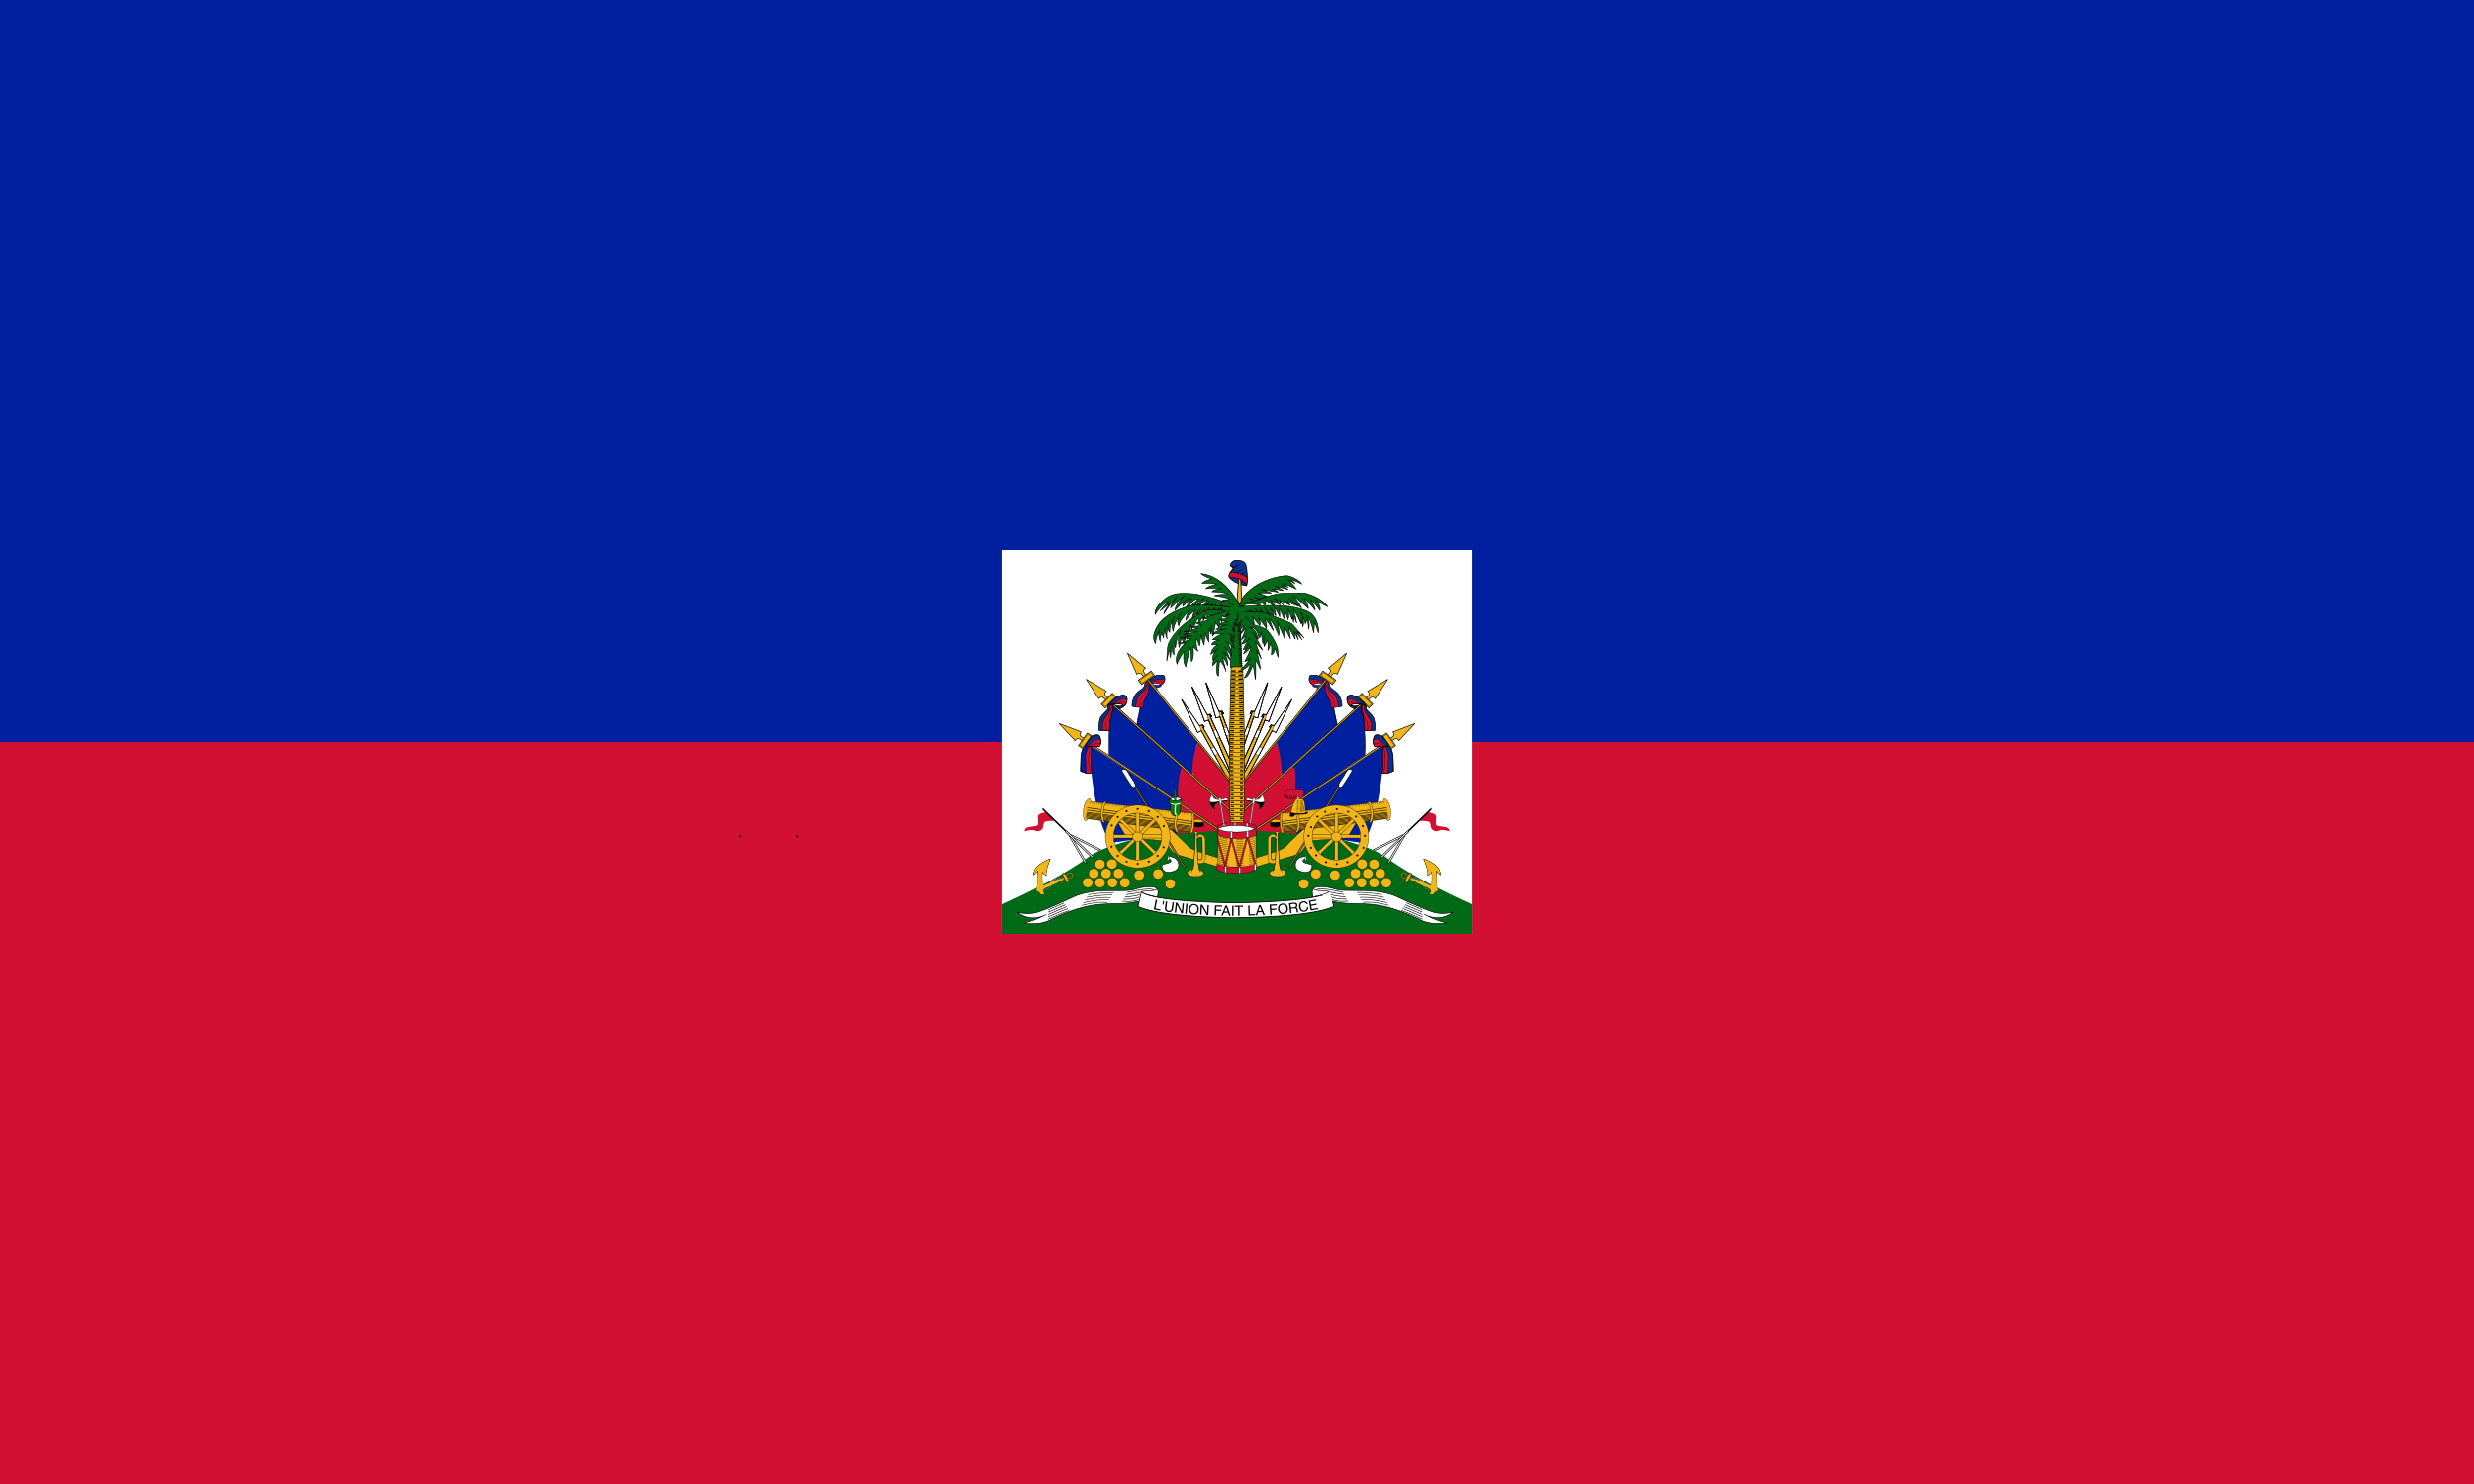 <svg xmlns="http://www.w3.org/2000/svg" xmlns:xlink="http://www.w3.org/1999/xlink" width="1000" height="600"><style>.e{stroke-width:.15}.f{fill:none}.g{stroke-width:.3}.h{fill:#fff}.i{fill:#f1b517}.j{stroke-width:.265}.k{stroke:#000}.l{fill:#d21034}.m{stroke-width:.325}.n{fill:#0a328c}.o{fill:#00209f}.p{stroke-width:.163}.q{stroke-width:.287}.r{stroke-linecap:round}.s{fill:#016a16}.t{stroke-width:.125}.u{stroke-width:.157}</style><path class="l" d="M0 0h1000v600H0z"></path><path class="o" d="M0 0h1000v300H0z"></path><path class="h" d="M405.17 222.41h189.66v155.17H405.17z"></path><path class="s" d="M499.613 332.337v.084c-4.078.43-47.873 5.227-59.775 14.111-12.48 9.316-34.666 19.076-34.666 19.076v11.978h189.657v-11.978s-22.186-9.76-34.666-19.076c-11.901-8.884-55.697-13.68-59.775-14.111v-.084l-.387.042-.387-.042z"></path><g transform="matrix(.864 0 0 .84 74.462 264.55)" stroke="#000"><use class="i m" xlink:href="#A"></use><use class="e h" xlink:href="#B"></use><g class="f"><use class="j" xlink:href="#C"></use><use class="m" xlink:href="#A"></use></g><g transform="rotate(5.7 529.3 67.882)"><use class="i m" xlink:href="#A"></use><use class="e h" xlink:href="#D"></use><g class="f"><use class="j" xlink:href="#C"></use><use class="m" xlink:href="#A"></use></g></g><use class="e h" xlink:href="#E"></use><use class="f j" xlink:href="#F"></use><use class="e h" xlink:href="#G"></use><use class="f m" xlink:href="#H"></use><g transform="rotate(4.2 502.69 103.39)"><g transform="rotate(5.7 529.3 67.882)"><use class="i m" xlink:href="#A"></use><use class="e h" xlink:href="#D"></use><g class="f"><use class="j" xlink:href="#C"></use><use class="m" xlink:href="#A"></use></g></g><use class="e h" xlink:href="#E"></use><use class="f j" xlink:href="#F"></use><use class="e h" xlink:href="#G"></use><use class="f m" xlink:href="#H"></use></g></g><path class="l" d="m474.28 323.75 1.375 13.245 17.296-1.122z"></path><g class="o" transform="matrix(-.864 0 0 .84 925.67 265.06)"><path d="M561.109 52.433s-1.457 25.124-9.103 37.747l-31.193-4.612.85-15.293 39.446-26.824z"></path><use class="j k" xlink:href="#I"></use></g><g class="k" transform="matrix(-.864 0 0 .84 925.67 265.06)"><use class="g l" xlink:href="#J"></use><use class="e n" xlink:href="#K"></use></g><path class="l" d="m497.639 327.661-20.616-18.287c-4.601 1.966-4.247 5.541-1.06 10.034l-.097 4.501 16.859 11.441 4.624-1.126.193-4.126zm-.629-11.776-12.634-15.847-3.196 6.902.998 6.514 15.081 13.805z"></path><g transform="matrix(-.864 0 0 .84 925.67 265.06)"><g class="o"><use xlink:href="#L"></use><use class="j k" xlink:href="#M"></use></g><use class="e k l" xlink:href="#N"></use><use class="i" xlink:href="#O"></use><g class="k"><g class="f"><use class="g" xlink:href="#P"></use><use class="e" xlink:href="#Q"></use></g><g class="i"><g class="e"><use xlink:href="#R"></use><use xlink:href="#S"></use></g><use class="t" xlink:href="#T"></use><circle class="e" cx="551.15" cy="100.3" r="2.391"></circle></g></g><use class="l" xlink:href="#U"></use></g><path class="o" d="M448.38 305.42c-.544-9.136 1.088-19.861 1.088-19.861l.136-1.589 28.155 26.216s-1.908 2.785-1.625 13.901l-2.183-1.455z"></path><g class="k"><g transform="matrix(-.864 0 0 .84 925.67 265.06)"><path class="f j" d="M552.633 48.008c.63-10.867-1.26-23.624-1.26-23.624l-.157-1.89"></path><g class="i"><use class="g" xlink:href="#V"></use><g transform="rotate(36.2 196.43 -35.139)"><use class="g" xlink:href="#W"></use><use class="e" xlink:href="#X"></use></g><g transform="rotate(9.1 474.55 126.57)"><use class="g" xlink:href="#V"></use><g transform="rotate(36.2 196.43 -35.139)"><use class="g" xlink:href="#W"></use><use class="e" xlink:href="#X"></use></g></g><g transform="rotate(19 458.58 111.38)"><use class="g" xlink:href="#V"></use><g transform="rotate(36.2 196.43 -35.139)"><use class="g" xlink:href="#W"></use><use class="e" xlink:href="#X"></use></g></g><path class="g" d="m534.065 11.472-37.87 48.098.245.746 38.215-48.382zm16.353 11.757-54.756 50.793.51.551 54.756-50.795zm8.814 20.339-58.293 39.898.424.619 58.293-39.898z"></path></g><use class="j n" xlink:href="#Y"></use><g class="e"><use class="l" xlink:href="#Z"></use><use class="f" xlink:href="#AE"></use></g><use class="f g" xlink:href="#Y"></use><use class="e n" xlink:href="#a"></use><use class="j l" xlink:href="#b"></use><g class="f"><use class="g" xlink:href="#c"></use><path class="e" d="M553.886 36.096s.678-3.052-.882-5.765c-1.571-2.773-2.04-6.993-1.221-6.714"></path></g><use class="i u" xlink:href="#d"></use><g class="g"><use class="i" xlink:href="#AF"></use><use class="h" xlink:href="#e"></use></g></g><g transform="matrix(.898 .118 -.12 .874 251.92 243.36)"><use class="e i" xlink:href="#f"></use><use class="r" fill="#f4cf0e" stroke-width=".13" xlink:href="#g"></use><use class="f j" xlink:href="#AG"></use><g class="e i"><use xlink:href="#h"></use><use x="32.942" xlink:href="#h"></use><use xlink:href="#i"></use></g></g></g><use transform="matrix(.898 .118 -.12 .874 251.92 243.36)" xlink:href="#j"></use><use class="e i k" transform="matrix(.898 .118 -.12 .874 251.92 243.36)" xlink:href="#k"></use><g transform="matrix(.864 0 0 .84 74.978 265.68)"><g class="e i k"><use xlink:href="#l"></use><circle cx="445.45" cy="86.476" r="2.282"></circle><use xlink:href="#m"></use></g><circle cx="445.45" cy="73.138" r=".482"></circle><circle cx="445.45" cy="99.458" r=".482"></circle><g transform="rotate(45 445.45 86.298)"><circle cx="445.45" cy="73.138" r=".482"></circle><circle cx="445.45" cy="99.458" r=".482"></circle></g><g transform="scale(-1 1) rotate(45 0 -989.12)"><circle cx="445.45" cy="73.138" r=".482"></circle><circle cx="445.45" cy="99.458" r=".482"></circle></g><g transform="rotate(90 359.15 0)"><circle cx="445.45" cy="73.138" r=".482"></circle><circle cx="445.45" cy="99.458" r=".482"></circle></g><g transform="scale(1 -1) rotate(-67.935 317.35 0)"><circle cx="445.45" cy="73.138" r=".482"></circle><circle cx="445.45" cy="99.458" r=".482"></circle></g><g transform="rotate(113.4 445.45 86.298)"><circle cx="445.45" cy="73.138" r=".482"></circle><circle cx="445.45" cy="99.458" r=".482"></circle></g><g transform="rotate(23 445.45 86.298)"><circle cx="445.45" cy="73.138" r=".482"></circle><circle cx="445.45" cy="99.458" r=".482"></circle></g><g transform="scale(-1 1) rotate(23.078 0 -2095.6)"><circle cx="445.45" cy="73.138" r=".482"></circle><circle cx="445.45" cy="99.458" r=".482"></circle></g></g><ellipse class="e i k" transform="scale(-1 1)" cx="-444.64" cy="349.39" rx="2.065" ry="2.01"></ellipse><g transform="matrix(.864 0 0 .84 75.483 265.06)"><use class="e h k" xlink:href="#n"></use><use xlink:href="#o"></use><g class="e h k"><use xlink:href="#AH"></use><use xlink:href="#AI"></use></g></g><g transform="matrix(-.864 0 0 .84 925.67 265.06)"><g class="k"><g class="e" transform="matrix(-1 0 0 1 984.54 0)"><ellipse class="h" cx="472.44" cy="104.75" rx="3.569" ry="1.681"></ellipse><g class="i"><use xlink:href="#p"></use><use class="f" xlink:href="#q"></use></g><use class="f" xlink:href="#AJ"></use></g><g class="h"><use class="j" xlink:href="#r"></use><path class="e" d="m524.272 96.459.589-.094.47 2.095-.59.094z"></path><g class="g"><use xlink:href="#AK"></use><use xlink:href="#AL"></use></g></g></g><use xlink:href="#s"></use><g class="k"><use class="g h" xlink:href="#t"></use><g class="e i"><circle cx="523.95" cy="109.88" r="2.391"></circle><circle cx="529.65" cy="105.09" r="2.391"></circle><circle cx="538.43" cy="105.66" r="2.391"></circle><circle cx="545.1" cy="109.31" r="2.391"></circle><circle cx="550.92" cy="109.31" r="2.391"></circle><circle cx="556.74" cy="109.31" r="2.391"></circle><circle cx="562.55" cy="109.31" r="2.391"></circle><circle cx="548.07" cy="104.87" r="2.391"></circle><circle cx="553.88" cy="104.87" r="2.391"></circle><circle cx="559.7" cy="104.87" r="2.391"></circle></g><use class="g l" xlink:href="#u"></use><g class="e"><use class="n" xlink:href="#v"></use><use class="f" xlink:href="#AM"></use><g class="h"><use xlink:href="#w"></use><use xlink:href="#x"></use></g></g></g><use class="i" xlink:href="#y"></use><use xlink:href="#z"></use><use xlink:href="#AA"></use><g class="k"><use class="g n" xlink:href="#AB"></use><g class="e"><use class="l" xlink:href="#AC"></use><use class="f" xlink:href="#AN"></use></g><g class="f"><use class="g" xlink:href="#AB"></use><path class="e" d="M561.609 43.805s.463 1.966.578 6.071-.752 6.881-1.099 6.823"></path><use class="j" xlink:href="#AD"></use><path class="g" d="M537.9 24.955s1.388 5.724 1.561 8.384"></path><path class="e" d="M527.16 13.193s1.413-1.925 5.589-.246"></path></g></g></g><g class="k"><path class="q s" d="m497.388 269.78.656-20.966 3.06-1.596.875 22.561z"></path><path class="m n" d="M498.643 229.63s-.295 0-.788-.48-.788-.479-.394-1.15.887-1.535 2.562-1.44 2.957.193 3.547 1.92.788 6.331.296 8.25c-2.563-.096-6.405-2.11-6.996-3.453s1.773-3.646 1.773-3.646z"></path><g transform="matrix(-.863 0 0 .84 924.885 264.554)"><use class="i m" xlink:href="#A"></use><use class="e h" xlink:href="#B"></use><g class="f"><use class="j" xlink:href="#C"></use><use class="m" xlink:href="#A"></use></g><g transform="rotate(5.7 529.3 67.882)"><use class="i m" xlink:href="#A"></use><use class="e h" xlink:href="#D"></use><g class="f"><use class="j" xlink:href="#C"></use><use class="m" xlink:href="#A"></use></g></g><use class="e h" xlink:href="#E"></use><use class="f j" xlink:href="#F"></use><use class="e h" xlink:href="#G"></use><use class="f m" xlink:href="#H"></use><g transform="rotate(4.2 502.69 103.39)"><g transform="rotate(5.7 529.3 67.882)"><use class="i m" xlink:href="#A"></use><use class="e h" xlink:href="#D"></use><g class="f"><use class="j" xlink:href="#C"></use><use class="m" xlink:href="#A"></use></g></g><use class="e h" xlink:href="#E"></use><use class="f j" xlink:href="#F"></use><use class="e h" xlink:href="#G"></use><use class="f m" xlink:href="#H"></use></g></g><g class="f q"><path class="r" d="M502.091 230.339s-2.07.383-1.97 1.343"></path><path d="M501.107 228.191s-2.365.576-3.153 2.59"></path><path d="M500.023 228.479s-1.38 1.15-1.971.767"></path></g><g class="q"><path class="l" d="m497.697 231.254-.138.008-.274.075c-.394.656-.662 1.38-.416 1.939.042.096.102.195.176.297l.218-.105s4.532-.383 6.503 2.974l.118.2c.188-.79.267-1.987.258-3.252-3.14-2.104-5.818-2.157-6.445-2.136z"></path><path class="f r" d="M502.979 231.394s-1.084.48-1.084.959"></path></g></g><path class="l" d="m524.66 324.14-.314 12.857-17.296-1.122z"></path><path class="o" d="M558.94 309.14s-1.258 21.122-7.862 31.735l-26.94-3.877.734-12.857 34.068-22.552z"></path><g class="k" transform="matrix(.864 0 0 .84 74.329 265.06)"><use class="j n" xlink:href="#I"></use><use class="g l" xlink:href="#J"></use><use class="e n" xlink:href="#K"></use></g><path class="l" d="m502.36 327.661 20.616-18.287 3.049 6.875-1.893 7.661-16.859 11.441-4.624-1.126-.193-4.126zm.629-11.776 12.634-15.847 3.196 6.902-.998 6.514-15.081 13.805z"></path><g transform="matrix(.864 0 0 .84 74.329 265.06)"><use class="o" xlink:href="#L"></use><g class="k"><use class="j n" xlink:href="#M"></use><use class="e l" xlink:href="#N"></use></g><use class="i" xlink:href="#O"></use><g class="k"><g class="f"><use class="g" xlink:href="#P"></use><use class="e" xlink:href="#Q"></use></g><g class="i"><g class="e"><use xlink:href="#R"></use><use xlink:href="#S"></use></g><use class="t" xlink:href="#T"></use><circle class="e" cx="551.15" cy="100.3" r="2.391"></circle></g></g><use class="l" xlink:href="#U"></use></g><path class="o" d="M551.62 305.42c.544-9.136-1.088-19.861-1.088-19.861l-.136-1.589-28.155 26.216s2.04-2.119 1.36 8.738l2.448 3.708z"></path><g class="k"><path class="f j" d="M551.62 305.42c.544-9.136-1.088-19.861-1.088-19.861l-.136-1.589"></path><g transform="matrix(.864 0 0 .84 74.329 265.06)"><g class="i"><use class="g" xlink:href="#V"></use><g transform="rotate(36.2 196.43 -35.139)"><use class="g" xlink:href="#W"></use><use class="e" xlink:href="#X"></use></g><g transform="rotate(9.1 474.55 126.57)"><use class="g" xlink:href="#V"></use><g transform="rotate(36.2 196.43 -35.139)"><use class="g" xlink:href="#W"></use><use class="e" xlink:href="#X"></use></g></g><g transform="rotate(19 458.58 111.38)"><use class="g" xlink:href="#V"></use><g transform="rotate(36.2 196.43 -35.139)"><use class="g" xlink:href="#W"></use><use class="e" xlink:href="#X"></use></g></g><path class="g" d="m534.065 11.472-37.87 48.098.197.833 38.263-48.469zm16.353 11.757-54.756 50.793.51.551 54.756-50.795zm8.814 20.339-58.293 39.898.424.619 58.293-39.898z"></path></g><use class="j n" xlink:href="#Y"></use><g class="e"><use class="l" xlink:href="#Z"></use><use class="f" xlink:href="#AE"></use></g><use class="f g" xlink:href="#Y"></use><use class="e n" xlink:href="#a"></use><use class="j l" xlink:href="#b"></use><use class="f g" xlink:href="#c"></use></g><path class="e f" d="M552.7 295.4s.586-2.566-.762-4.847c-1.357-2.331-1.762-5.879-1.055-5.645"></path><g transform="matrix(.864 0 0 .84 74.329 265.06)"><use class="i u" xlink:href="#d"></use><g class="g"><use class="i" xlink:href="#AF"></use><use class="h" xlink:href="#e"></use></g></g><g transform="matrix(-.898 .118 .12 .874 748.08 243.36)"><use class="e i" xlink:href="#f"></use><use class="r" fill="#f4cf0e" stroke-width=".13" xlink:href="#g"></use><use class="f j" xlink:href="#AG"></use><g class="e i"><use xlink:href="#h"></use><use x="32.942" xlink:href="#h"></use><use xlink:href="#i"></use></g></g></g><use transform="matrix(-.898 .118 .12 .874 748.08 243.36)" xlink:href="#j"></use><g class="i k e"><use transform="matrix(-.898 .118 .12 .874 748.08 243.36)" xlink:href="#k"></use><g transform="matrix(-.864 0 0 .84 925.02 265.68)"><use xlink:href="#l"></use><circle cx="445.45" cy="86.476" r="2.282"></circle><use xlink:href="#m"></use></g></g><g transform="scale(-1 1)"><ellipse cx="-540.3" cy="327.17" rx=".416" ry=".405"></ellipse><ellipse cx="-540.3" cy="349.3" rx=".416" ry=".405"></ellipse></g><g transform="matrix(-.61 .594 .61 .594 759.64 22.119)"><circle cx="445.45" cy="73.138" r=".482"></circle><circle cx="445.45" cy="99.458" r=".482"></circle></g><g transform="matrix(.61 .594 -.61 .594 320.97 22.119)"><circle cx="445.45" cy="73.138" r=".482"></circle><circle cx="445.45" cy="99.458" r=".482"></circle></g><g transform="matrix(0 .84 -.864 0 614.84 -36.268)"><circle cx="445.45" cy="73.138" r=".482"></circle><circle cx="445.45" cy="99.458" r=".482"></circle></g><g transform="matrix(-.324 .78 -.8 -.316 753.9 18.418)"><circle cx="445.45" cy="73.138" r=".482"></circle><circle cx="445.45" cy="99.458" r=".482"></circle></g><g transform="matrix(.343 .772 .793 -.334 319.16 23.314)"><circle cx="445.45" cy="73.138" r=".482"></circle><circle cx="445.45" cy="99.458" r=".482"></circle></g><g transform="matrix(-.795 .33 .339 .773 865.02 124.69)"><circle cx="445.45" cy="73.138" r=".482"></circle><circle cx="445.45" cy="99.458" r=".482"></circle></g><g transform="matrix(.795 .33 -.339 .773 215.59 124.69)"><circle cx="445.45" cy="73.138" r=".482"></circle><circle cx="445.45" cy="99.458" r=".482"></circle></g><g class="e k"><ellipse class="i" cx="555.36" cy="349.39" rx="2.065" ry="2.01"></ellipse><use class="h" transform="matrix(-.864 0 0 .84 924.52 265.06)" xlink:href="#n"></use></g><use transform="matrix(-.864 0 0 .84 924.52 265.06)" xlink:href="#o"></use><g class="k"><g class="e h" transform="matrix(-.864 0 0 .84 924.52 265.06)"><use xlink:href="#AH"></use><use xlink:href="#AI"></use></g><g class="e" transform="matrix(-.864 0 0 .84 924.64 265.06)"><ellipse class="h" cx="472.44" cy="104.75" rx="3.569" ry="1.681"></ellipse><g class="i"><use xlink:href="#p"></use><use class="f" xlink:href="#q"></use></g><use class="f" xlink:href="#AJ"></use></g><g class="h" transform="matrix(.864 0 0 .84 74.329 265.06)"><use class="j" xlink:href="#r"></use><path class="e" d="m524.272 96.459.589-.094.47 2.095-.59.094z"></path><g class="g"><use xlink:href="#AK"></use><use xlink:href="#AL"></use></g></g></g><use transform="matrix(.864 0 0 .84 74.329 265.06)" xlink:href="#s"></use><g class="k"><use class="g h" transform="matrix(.864 0 0 .84 74.329 265.06)" xlink:href="#t"></use><g class="e i" transform="matrix(.864 0 0 .84 74.329 265.06)"><circle cx="523.95" cy="109.88" r="2.391"></circle><circle cx="529.65" cy="105.09" r="2.391"></circle><circle cx="538.43" cy="105.66" r="2.391"></circle><circle cx="545.1" cy="109.31" r="2.391"></circle><circle cx="550.92" cy="109.31" r="2.391"></circle><circle cx="556.74" cy="109.31" r="2.391"></circle><circle cx="562.55" cy="109.31" r="2.391"></circle><circle cx="548.07" cy="104.87" r="2.391"></circle><circle cx="553.88" cy="104.87" r="2.391"></circle><circle cx="559.7" cy="104.87" r="2.391"></circle></g><use class="g l" transform="matrix(.864 0 0 .84 74.329 265.06)" xlink:href="#u"></use><g class="e" transform="matrix(.864 0 0 .84 74.329 265.06)"><use class="n" xlink:href="#v"></use><use class="f" xlink:href="#AM"></use><g class="h"><use xlink:href="#w"></use><use xlink:href="#x"></use></g></g></g><use class="i" transform="matrix(.864 0 0 .84 74.329 265.06)" xlink:href="#y"></use><use transform="matrix(.864 0 0 .84 74.329 265.06)" xlink:href="#z"></use><use transform="matrix(.864 0 0 .84 74.329 265.06)" xlink:href="#AA"></use><g class="k"><use class="g n" transform="matrix(.864 0 0 .84 74.329 265.06)" xlink:href="#AB"></use><g class="e" transform="matrix(.864 0 0 .84 74.329 265.06)"><use class="l" xlink:href="#AC"></use><use class="f" xlink:href="#AN"></use></g><g class="f"><use class="g" transform="matrix(.864 0 0 .84 74.329 265.06)" xlink:href="#AB"></use><path class="e" d="M559.367 301.885s.4 1.653.499 5.104-.649 5.785-.949 5.736"></path><use class="j" transform="matrix(.864 0 0 .84 74.329 265.06)" xlink:href="#AD"></use><path class="g" d="M538.89 286.04s1.199 4.812 1.348 7.049"></path></g><g stroke-width=".124"><path class="l" d="M525.579 323.156s1.362-1.43 1.449-2.04.065-1.619-.779-1.64-4.845-.673-6.055.273-1.428 1.43-1.19 1.914 1.233 1.261 2.054 1.22 1.623.315 1.947.125 1.73-1.808 2.098-.358l.043.484z"></path><path d="M521.715 328.593s.82-3.809 2.187-5.492c0 0 1.731-.443 2.369 0s-.09-.532.638.354.729 4.253.729 4.253l.911.797c-2.369 1.064-6.835.088-6.835.088z" fill="#f1b617"></path><path d="M528.366 328.4c-2.187 1.151-6.653.265-6.653.265s-.729 1.683 0 1.418.365.62 1.094 0 .73-.797.73-.797 4.192 0 5.011-.266z"></path><path class="f" d="M524.367 323.65a4.674 4.544 0 0 0 .667.11m-.686.368s.29.071.664.102m-.683.375a4.355 4.234 0 0 0 .662.092m-.681.385s.279.063.66.084m-.68.394a4.139 4.024 0 0 0 .658.075m-.676.402s.268.056.655.066m-.674.411s.261.052.653.058m-.672.42a3.966 3.856 0 0 0 .65.048m-.67.43s.251.042.65.039m-.668.438s.245.038.646.03m-.665.447s.239.034.643.022m.903-4.596c.28-.042.533-.144.68-.349m-.718.808c.314-.05.618-.163.832-.389m-.87.848c.348-.055.703-.18.984-.428m-1.022.888a2.5 2.5 0 0 0 1.135-.468m-1.173.927a3.08 2.995 0 0 0 1.288-.507m-1.326.966a3.741 3.637 0 0 0 1.44-.547m-1.478 1.006a4.45 4.326 0 0 0 1.59-.586m-1.628 1.046a5.21 5.065 0 0 0 1.743-.626m-1.78 1.085a5.979 5.813 0 0 0 1.893-.666m-1.932 1.125a6.794 6.605 0 0 0 2.046-.706m-2.084 1.165a7.66 7.447 0 0 0 2.198-.745"></path><g fill="#d20014"><path d="m524.086 321.642-1.449 1.345m.515-1.375-.956 1.329m.022-1.358-.463 1.312m-.472-1.342.03 1.296m-.965-1.325.524 1.278m-1.458-1.307 1.017 1.261M519.955 321.6l.627 1.198"></path></g></g><path class="e f" d="M529.61 276.15s1.22-1.618 4.827-.207"></path><path class="i" d="M502.309 269.675s1.468 46.23.267 63.598m-.267-63.598c-1.743-.255-4.662 0-4.662 0s-1.468 46.23-.267 63.598c0 0 3.187-.383 5.195 0" stroke-width=".258"></path></g><path d="m499.835 271.808-.936.01-1.318.039-.006.222 4.804-.008-.006-.223-2.538-.041zm-.025 1.619-.933.009-1.34.036-.006.223 4.893-.002-.006-.223-2.608-.043zm-.026 1.62-.929.008-1.362.033-.006.223 4.981.004-.006-.223zm-.026 1.62-.926.006-1.384.029-.006.223 5.07.01-.006-.223zm-.949 1.625-1.402.026-.005.223 5.148.015-.006-.223zm-.022 1.617-1.418.022-.006.223 5.225.02-.005-.223zm-.023 1.619-1.433.018-.006.223 5.301.026-.006-.223-3.857-.044zm-.024 1.619-1.448.015-.005.221 5.378.031-.006-.222zm-.022 1.617-1.464.01-.005.223 5.454.036-.005-.224-3.98-.046zm-.022 1.62-1.476.006-.005.222 5.521.041-.005-.222zm-.024 1.618a177.4 177.4 0 0 0-1.485.002l-.005.223 5.587.046-.005-.223-4.093-.048zm-.022 1.619c-.625-.003-1.005 0-1.496.001l-.005.222 5.652.047-.005-.222zm-1.525 1.615-.004.222 5.708.051-.004-.222-5.701-.051zm-.028 1.613-.004.223 5.765.055-.004-.222zm-.028 1.612-.004.223 5.82.061-.004-.223-5.813-.06zm-.024 1.611-.003.223 5.867.066-.003-.223zm-.023 1.615-.003.222 5.913.069-.003-.223zm-.023 1.612-.003.223 5.958.071-.003-.222zm-.02 1.618-.002.222 5.996.07-.002-.222c-2.429.005-4.538-.031-5.991-.07zm-.016 1.613-.002.223 6.028.07-.002-.222a164.635 160.263 0 0 1-6.023-.07zm-.016 1.614-.002.222 6.06.071-.002-.222a140.83 140.83 0 0 1-6.055-.071zm-.015 1.614v.223l6.087.075v-.224c-2.491.033-4.623-.017-6.085-.074zm-.008 1.613v.223l6.103.077v-.224a103.32 103.32 0 0 1-6.102-.075zm-.008 1.615v.223l6.12.076-.002-.222a90.12 90.12 0 0 1-6.118-.077zm-.008 1.614-.002.223 6.136.075v-.223a81.617 81.617 0 0 1-6.134-.076zm0 1.615v.223l6.133.074v-.223a71.697 69.793 0 0 1-6.134-.075zm.002 1.615v.223l6.13.074v-.223a66.973 66.973 0 0 1-6.13-.074zm.002 1.614v.223a61.68 61.68 0 0 0 6.126.073v-.223c-2.538.094-4.666.02-6.126-.073zm.01 1.617.002.223a57.28 57.28 0 0 0 6.102.07l.002-.223c-2.53.104-4.651.028-6.106-.07zm.014 1.617.002.223a53.16 53.16 0 0 0 6.074.067l.002-.222a52.91 52.91 0 0 1-6.078-.068zm.014 1.617.002.223a48.361 47.076 0 0 0 6.045.064l.002-.223c-2.51.123-4.603.043-6.049-.064zm.022 1.618.004.222c1.446.112 3.516.192 5.999.061l.004-.223a46.307 46.307 0 0 1-6.006-.06zm.028 1.617.005.224c1.438.116 3.484.195 5.941.057l.005-.223a43.52 43.52 0 0 1-5.95-.057zm.036 1.62.005.223a41.4 41.4 0 0 0 5.869.052l.005-.222a40.937 40.937 0 0 1-5.879-.053zm.045 1.621.006.222c1.414.121 3.396.198 5.777.046l.006-.222c-2.393.154-4.38.075-5.789-.047zm.053 1.622.009.223a37.11 37.11 0 0 0 5.665.039l.008-.222a36.8 36.8 0 0 1-5.682-.041zm.065 1.623.011.224c1.378.122 3.27.191 5.531.034l.011-.225c-2.279.16-4.178.089-5.553-.033zm.08 1.626.014.224a33.053 32.175 0 0 0 5.367.025l.014-.224c-2.201.16-4.044.095-5.394-.025z"></path><g stroke="#000"><path class="f" d="m501.188 330.856 1.086.099m-1.082-1.708 1.104.094m-1.1-1.702 1.122.089m-1.118-1.698 1.14.085m-1.136-1.694 1.159.08m-1.155-1.688 1.177.076m-1.173-1.685 1.195.072m-1.191-1.68 1.214.066m-1.21-1.675 1.232.062m-1.228-1.67 1.25.057m-1.246-1.666 1.269.054m-1.265-1.662 1.287.05m-1.283-1.659 1.305.045m-1.301-1.653 1.324.04m-1.32-1.65 1.342.036m-1.338-1.644 1.36.031m-1.356-1.639 1.378.027m-1.374-1.636 1.397.022m-1.432-1.63 1.415.017m-1.452-1.626 1.434.012m-1.47-1.62 1.451.008m-1.488-1.616 1.47.004m-1.508-1.612h1.489m-1.526-1.608 1.507-.005m-1.545-1.603 1.527-.01m-1.563-1.6 1.544-.014m-1.58-1.594 1.562-.019m-1.6-1.589 1.582-.023m-1.618-1.585 1.6-.028m-1.637-1.58 1.618-.033m-1.654-1.576 1.636-.038m-1.673-1.571 1.654-.041m-1.69-1.567 1.672-.046m-1.71-1.562 1.692-.05m-1.728-1.559 1.71-.055m-1.745-1.553 1.728-.06m-1.765-1.548 1.746-.064m-1.782-1.544 1.764-.069m-4.653 59.672 1.086.098m-1.12-1.712 1.105.094m-1.138-1.707 1.122.089m-1.155-1.703 1.14.085m-1.174-1.698 1.16.08m-1.193-1.693 1.177.076m-1.21-1.69 1.195.071m-1.23-1.684 1.215.066m-1.248-1.68 1.233.062m-1.266-1.675 1.25.058m-1.283-1.671 1.268.053m-1.302-1.667 1.287.05m-1.32-1.663 1.305.044m-1.34-1.658 1.324.04m-1.358-1.653 1.342.035m-1.376-1.65 1.36.032m-1.366-1.645 1.378.027m-1.35-1.64 1.396.022m-1.369-1.635 1.416.017m-1.388-1.63 1.434.012m-1.406-1.626 1.452.009m-1.424-1.621 1.47.004m-1.442-1.618h1.488m-1.46-1.613 1.507-.005m-1.48-1.608 1.527-.01m-1.498-1.604 1.545-.014m-1.516-1.599 1.563-.019m-1.534-1.594 1.58-.023m-1.552-1.59 1.6-.028m-1.571-1.585 1.618-.033m-1.59-1.58 1.636-.038m-1.607-1.576 1.654-.041m-1.625-1.572 1.672-.046m-1.643-1.567 1.69-.05m-1.662-1.564 1.71-.055m-1.681-1.558 1.727-.06m-1.7-1.552 1.746-.064m-1.717-1.549 1.764-.068" stroke-width=".515"></path><path class="i p" d="M492.34 336.6h15.28v13.89h-15.28z"></path><g class="p r"><path d="M501.995 98.215c1.258 0 2.476-.063 3.601-.179m-3.601-.781c1.258 0 2.476-.063 3.601-.179m-3.601-.781c1.258 0 2.476-.063 3.601-.179m-3.601-.781c1.258 0 2.476-.063 3.601-.179m-3.601-.781c1.258 0 2.476-.063 3.601-.179m-3.601-.781c1.258 0 2.476-.063 3.601-.179m-3.601-.781c1.258 0 2.476-.063 3.601-.179m-3.601-.781c1.258 0 2.476-.063 3.601-.179m-3.601-.781c1.258 0 2.476-.063 3.601-.179m-3.601-.781c1.258 0 2.476-.063 3.601-.179m-3.601-.781c1.258 0 2.476-.063 3.601-.179m-3.601-.781c1.258 0 2.476-.063 3.601-.179m-3.601-.781c1.258 0 2.476-.063 3.601-.179m-3.601-.781c1.258 0 2.476-.063 3.601-.179m-3.601-.781c1.258 0 2.476-.063 3.601-.179" fill="#d20014" transform="matrix(.796 0 0 .775 100.07 273.8)"></path><path class="h" d="M511.57 96.544c-.732.416-1.744.779-2.957 1.065m2.957-2.035c-.732.416-1.744.779-2.957 1.065m2.957-2.035c-.732.416-1.744.779-2.957 1.065m2.957-2.035c-.732.416-1.744.779-2.957 1.065m2.957-2.035c-.732.416-1.744.779-2.957 1.065m2.957-2.035c-.732.416-1.744.779-2.957 1.065m2.957-2.035c-.732.416-1.744.779-2.957 1.065m2.957-2.035c-.732.416-1.744.779-2.957 1.065m2.957-2.035c-.732.416-1.744.779-2.957 1.065m2.957-2.035c-.732.416-1.744.779-2.957 1.065m2.957-2.035c-.732.416-1.744.779-2.957 1.065m2.957-2.035c-.732.416-1.744.779-2.957 1.065m2.957-2.035c-.732.416-1.744.779-2.957 1.065m2.957-2.035c-.732.416-1.744.779-2.957 1.065m2.957-2.035c-.732.416-1.744.779-2.957 1.065" transform="matrix(.796 0 0 .775 100.07 273.8)"></path><path class="f" d="M497.584 84.5c-1.807-.246-3.353-.638-4.474-1.126m4.474 2.092c-1.807-.246-3.353-.638-4.474-1.126m4.474 2.092c-1.807-.246-3.353-.638-4.474-1.126m4.474 2.093c-1.807-.246-3.353-.638-4.474-1.126m4.474 2.092c-1.807-.246-3.353-.638-4.474-1.126m4.474 2.093c-1.807-.246-3.353-.638-4.474-1.126m4.474 2.092c-1.807-.246-3.353-.638-4.474-1.126m4.474 2.092c-1.807-.246-3.353-.638-4.474-1.126m4.474 2.092c-1.807-.246-3.353-.638-4.474-1.126m4.474 2.093c-1.807-.246-3.353-.638-4.474-1.126m4.474 2.092c-1.807-.246-3.353-.638-4.474-1.126m4.474 2.092c-1.807-.246-3.353-.638-4.474-1.126m4.474 2.092c-1.807-.246-3.353-.638-4.474-1.126m4.474 2.093c-1.807-.246-3.353-.638-4.474-1.126m4.474 2.092c-1.807-.246-3.353-.638-4.474-1.126" opacity=".98" transform="matrix(.796 0 0 .775 100.07 273.8)"></path></g><path class="l p" d="M499.889 332.473c-2.078 0-4.07.21-5.54.583-1.469.373-2.294.877-2.294 1.405a.616.616 0 0 0 .124.335v1.902a.616.616 0 0 0-.124.336c0 .117.042.234.124.35v.363h.4c1.164.767 4.07 1.273 7.31 1.273 3.24 0 6.14-.507 7.302-1.273h.483v-.5a.573.558 0 0 0 .048-.213.581.566 0 0 0-.048-.188v-2.198a.581.566 0 0 0 .048-.187c0-.528-.825-1.032-2.294-1.405-1.47-.373-3.462-.583-5.54-.583zm0 1.344.487.006.397.008.348.013.426.02.359.023.384.028.39.036.334.034.395.048.305.04.391.061.268.044.33.064.213.041h-.012c1.065.226 1.875.518 2.348.849-1.115.788-4.06 1.315-7.362 1.316-3.302 0-6.245-.527-7.363-1.315.929-.656 3.147-1.14 5.843-1.276l.774-.03.746-.009z"></path><g class="h p"><path d="M502 77.416c-4.147.001-7.844.68-9.244 1.697 1.404 1.016 5.1 1.693 9.244 1.695s7.844-.68 9.244-1.697c-1.404-1.016-5.1-1.693-9.244-1.695z" transform="matrix(.796 0 0 .775 100.07 273.8)"></path><path d="m501.781 75.686-.789.011v1.735l.789-.015zm5.389.383v1.736l.789.142V76.21l-.789-.142zm-10.91.098-.788.165v1.733l.788-.164zm11.961 4.058-.92.173v3.32l.92-.173zm-9.07.47v3.322l.92.061v-3.322z" transform="matrix(.796 0 0 .775 100.07 273.8)"></path></g><g class="l p"><path d="M511.771 97.18c-.364.222-.855.431-1.457.62-1.794.747-4.935 1.202-8.318 1.204-3.367-.001-6.498-.451-8.298-1.192-.561-.176-1.025-.369-1.381-.574v2.091a.807.807 0 0 0-.156.433.799.799 0 0 0 .156.451v.47h.502c1.462.989 5.11 1.642 9.178 1.642 4.068 0 7.708-.654 9.168-1.642h.607v-.646a.72.72 0 0 0 .059-.274.73.73 0 0 0-.059-.242z" transform="matrix(.796 0 0 .775 100.07 273.8)"></path><path d="M492.513 82.722v2.872l3.521 12.879.825.147z" transform="matrix(.796 0 0 .775 100.07 273.8)"></path><path d="m499.186 84.019-3.108 14.462.746.133 3.128-14.544-.767-.052zm8.759-.419-.82.146-3.807 15.231.79-.035z" transform="matrix(.796 0 0 .775 100.07 273.8)"></path><path d="m499.175 84.019 3.886 14.969.777-.033-3.863-14.882-.799-.054zm8.983-.462-.748.143 3.808 13.471.478-.136v-.958z" transform="matrix(.796 0 0 .775 100.07 273.8)"></path></g><path class="h p" d="M507.666 349.145a4.46 4.342 0 0 1-.684.315v2.514l.209-.12h.475zm-12.6.983v2.576l.684.121v-2.575zm6.363.385-.685.028v2.573l.685-.026z"></path><path class="f g" d="M500.85 268.938h1.35m-1.383-.75h1.349m-1.383-.751h1.349m-1.383-.751h1.35m-1.384-.75h1.35m-1.383-.752h1.349m-1.383-.75h1.35m-1.384-.751h1.35m-1.383-.751h1.349m-1.383-.75h1.35m-1.384-.752h1.35m-1.383-.75h1.349m-1.383-.751h1.349m-1.383-.75h1.35m-1.383-.752h1.349m-1.383-.75h1.349m-1.383-.751h1.35m-1.383-.75h1.349m-1.383-.752h1.349m-1.383-.75h1.35m-1.383-.751h1.349m-1.383-.75h1.349m-1.383-.752h1.35m-1.384-.75h1.35"></path><g class="s"><path class="m" d="M499.073-36.57c-16.031-2.119-21.099-.553-21.836-.276-.737.277-11.056 3.133-15.11 9.95-4.054 6.817-.921 9.398-.921 9.398-.737-1.566 1.935-7.371 1.935-7.371-1.29 2.395.369 6.449.369 6.449-.553-1.198.645-4.791.645-4.791l.921 2.856c0-1.658.829-5.62.829-5.62.092 5.159 1.106 6.081 1.106 6.081-.921-1.29.645-9.213.645-9.213-.921 4.699.553 5.712.553 5.712 0-5.528 2.672-8.384 2.672-8.384-2.856 3.225-.829 7.923-.829 7.923.276-5.436 4.422-9.766 4.422-9.766-3.87 4.146-1.566 6.91-1.566 6.91.092-3.501 6.081-8.568 6.081-8.568-2.58 2.488-2.488 5.528-2.488 5.528 1.013-1.935 4.883-5.712 4.883-5.712-.921 1.29-1.751 4.699-1.751 4.699l1.198-.737 3.317-4.054-2.027 3.133 2.027-.921 2.303-2.119-1.013 1.382 1.658-.461 1.658-1.935-1.013 1.382h2.395l1.013-1.013-.461 1.106 1.751.092.553-1.013-.092 1.013h.829l.737-1.474-.276 1.474s1.935 0 2.303.461c.368.461-11.793 3.777-11.793 3.777s2.672 0 2.856.737c.184.737-6.081 1.751-6.081 1.751l3.04 1.29-6.081.829 4.422.553-7.647 1.843h7.002l-7.371 1.474 4.699.645-6.173.921 5.897.553-6.357 2.672 3.409-.553c-6.726 6.449-4.33 11.056-4.33 11.056.461-2.027 3.501-6.726 3.501-6.726-.737 5.989.921 8.108.921 8.108.184-1.658 2.303-10.135 2.303-10.135.369 1.935.553 7.463.553 7.463 1.566-1.29.921-7.739.921-7.739l2.488 2.395c-1.198-2.027-.921-6.726-.921-6.726.737.829 1.658 4.054 1.658 4.054l.829-6.173c0 1.935 1.474 5.712 1.474 5.712l.553-6.449c.092 1.566 1.843 4.699 1.843 4.699v-7.002l1.198 3.133.184-4.883.553 5.712 1.013-1.198-.829-.092.369-.184 1.013-5.62 1.566 2.58.553-1.658-.369-2.672c.553.184 1.382 1.843 1.382 1.843v-3.409l1.474.645 2.211-3.225-1.382 2.58 2.119-1.29-2.488 1.935 1.566.645-3.501.369v.921l3.133.276c-4.422.737-4.515 2.027-4.515 2.027l4.238-.184c-3.317-.092-5.712 2.303-5.712 2.303l5.067-.184c-4.699.369-6.634 2.211-6.634 2.211l5.897.369c-2.948-.276-6.173 2.948-6.173 2.948l3.87.092c-3.593.369-4.422 2.395-4.422 2.395l3.133.092c-3.225 1.843-3.409 4.975-3.409 4.975l3.593-2.856c-3.777 3.317-2.488 6.081-2.488 6.081l2.303-2.672c-3.225 3.133-2.488 5.344-2.488 5.344l2.395-2.58c-1.198 7.831.461 8.016.461 8.016l.553-7.924c2.027 1.013 3.317 5.62 3.317 5.62l-1.751-7.279c1.935 1.382 2.488 4.238 2.488 4.238.737-3.317-2.303-7.647-2.303-7.647l3.777 4.791-2.856-7.279 3.317 4.975c.092-4.699-2.58-7.647-2.58-7.647l4.054 3.501c-.184-1.474-2.303-5.344-2.303-5.344.829.645 2.395 2.58 2.395 2.58-.553-2.303-2.856-4.975-2.856-4.975 1.106.276 2.948 2.58 2.948 2.58 0-1.29-1.29-6.081-1.29-6.081l1.382 2.948-.553-4.791 1.198 1.843-.276-3.317.829.184.553-3.962-.276 4.054-.921-.369.276 3.225 2.856-3.133-1.658 5.62 2.856-2.672-2.303 4.883 3.317-3.87-2.488 6.357 2.672-2.303-2.488 4.607c1.382 0 4.146-3.04 4.146-3.04-1.382.829-3.409 5.897-3.409 5.897 1.751 0 2.948-3.133 2.948-3.133l-2.856 5.252c1.751-.553 3.685-3.87 3.685-3.87.369 1.843-3.04 7.831-3.04 7.831 1.106 0 2.856-1.474 2.856-1.474s.276-1.198-.921 1.013-3.962 4.883-3.962 4.883c2.395.092 4.699-3.133 4.699-3.133.369 1.474-2.856 7.279-2.856 7.279 2.303-.184 4.238-6.634 4.238-6.634.737.829 1.198 8.292 1.382 7.371.184-.921.092-10.135.092-10.135.461.645 2.344 4.863 2.344 4.863.137-2.06-2.06-10.024-2.06-10.024l2.609 4.806-3.158-9.201 3.845 4.669-4.806-9.338 2.472 3.708c-.824-6.317-4.944-6.317-4.944-6.317 4.944-.687 5.356 5.493 5.356 5.493 1.099-.275.961-3.433.961-3.433l.275 1.511.824 5.218.549-4.532v5.63c0 .549 1.648-3.296 1.648-3.296.412.687.412 5.356.412 5.356l1.373-3.708c.824 2.197.275 5.905.275 5.905 1.373 0 1.785-3.296 1.785-3.296l1.648 4.806-.137-3.57c-.137-3.57-4.944-10.574-6.179-11.26-1.235-.686-6.042-2.197-6.042-2.197l-4.532-4.257 4.532 4.257c.549-.687-.549-4.12-.549-4.12l3.57 4.669c.824-1.648-.824-4.394-.824-4.394 1.099 1.236 4.257 5.767 4.257 5.767.412-1.648-.824-5.356-.824-5.356.961.961 4.394 6.591 4.394 6.591-.137-.549-2.06-6.179-2.06-6.179 2.334 2.06 4.669 8.651 4.669 8.651.687-2.197-.961-7.965-.961-7.965l3.982 9.475c.412-1.923-.275-5.767-.275-5.767 1.236 1.099 3.296 6.042 3.296 6.042-.275-2.884-1.099-6.454-1.099-6.454l3.57 6.591-.687-4.394 2.197 4.806-1.099-4.257 3.021 4.257-2.472-4.532 3.57 3.57s-5.218-6.454-6.317-7.415c-1.099-.961-10.848-4.532-13.046-5.63-2.198-1.098-11.81-.549-11.81-.549l2.884-.137-.549-1.236.549 1.099h1.923l-1.099-1.099.824 1.236h3.296l-2.197-1.923c1.099.549 2.197 1.785 2.197 1.785l1.648.137-1.099-2.334 1.648 2.609 2.746.549c-.412-1.236-2.06-3.158-2.06-3.158 1.099 1.099 2.472 3.296 2.472 3.296l2.334.824c0-1.236-1.923-3.982-1.923-3.982 1.648 1.373 3.021 4.257 3.021 4.257.137-1.099-.824-4.394-.824-4.394 1.099.687 2.884 4.944 2.884 4.944.137-1.236-.137-4.944-.412-4.806.824.961 2.609 5.905 2.609 5.905v-4.806c.549 0 2.06 5.218 2.06 5.218.824-1.923-.137-5.905-.137-5.905.687 1.373 2.197 5.767 2.197 5.767l.275-1.922.412 3.57.412-3.021 1.236 3.296c-.137-1.923-1.648-7.141-1.648-7.141 1.099 1.099 3.982 7.553 3.982 7.553v-2.334l.824 3.708c1.236-3.708-1.373-7.827-1.373-7.827 1.923 2.746 2.609 6.317 2.609 6.317l.824-1.923c.824 1.373.824 4.944.824 4.944 1.099-3.845-1.099-7.278-1.099-7.278 2.334 1.785 3.708 9.063 3.708 9.063l.412-5.63c.687 1.373 1.99 5.651 1.99 5.651.313-2.383-.69-6.395-2.006-8.151-1.316-1.756-2.383-3.574-10.659-5.329s-28.277-.251-28.277-.251l3.198-.69c2.069-1.63 6.834-.251 6.834-.251l1.191.063-.251-1.881c-.063-.502 2.257 1.63 2.257 1.63l.815.063v-2.383l3.386 2.571 1.254.188-2.194-2.947c1.254 1.191 5.016 2.696 5.016 2.696-.251-1.066-3.072-3.323-3.072-3.323.94 0 4.828 3.511 4.828 3.511l-2.32-2.696 5.58 2.633c-.376-.69-2.257-2.633-2.257-2.633 2.194 2.006 6.709 3.198 6.709 3.198l-5.329-4.264 6.646 5.204c-1.066-3.26-4.326-6.145-4.326-6.145 1.63.251 7.837 6.395 7.837 6.395 0-2.445-2.32-5.329-2.32-5.329 1.63.564 5.768 6.207 5.768 6.207.188-1.505-2.194-5.455-2.194-5.455 1.254.627 4.64 5.518 4.64 5.518.752-2.821-2.445-5.329-2.445-5.329l6.419 3.526c-3.347-5.02-10.103-6.694-10.908-7.004-.805-.31-6.756-.31-11.9-.124s-11.714 3.161-12.024 3.223c-.31.062-5.578 1.673-5.578 1.673l-1.426-.558 1.797.434 2.479-.682-2.479-1.549 3.223 1.24 1.673-.62-2.417-1.426 2.603 1.178 3.843-1.426-4.401-1.673 6.942.062-5.268-1.859 8.553 1.426c-.744-.93-3.161-1.735-3.161-1.735 1.735 0 5.702.93 5.702.93-.744-.868-4.153-2.417-4.153-2.417 1.859.372 6.818 1.859 6.818 1.859l-3.657-2.541 3.533 1.364c-.62-1.116-2.603-2.045-2.603-2.045.806 0 6.756 2.913 6.756 2.913-1.302-2.107-4.153-5.082-4.153-5.082l3.657 2.293-2.107-2.417 5.454 2.541c-1.859-2.603-6.012-4.091-7.252-4.277-1.24-.186-9.979.806-16.858 5.702-6.879 4.896-7.685 9.421-7.685 9.421s-7.051-15.28-19.397-16.201c0 0 1.935 1.843 5.712 2.672 0 0-4.146.921-5.159 2.395 0 0 4.607-.369 7.555.461 0 0-4.883 1.013-5.62 2.303 0 0 5.252-.553 8.016-.092 0 0-4.699.645-4.883 1.751 0 0 7.279 0 7.555 1.382 0 0-4.975-.184-6.265.645 0 0 6.541.921 7.831 1.843l-4.054.645s5.252 1.106 5.897 2.58c0 0-11.609-5.067-21.099-6.081-9.49-1.014-12.346 1.474-14.004 2.856-1.658 1.382-5.436 4.975-4.791 7.923 0 0 2.027-3.962 6.91-7.094l-4.422 5.344 4.975-4.054s-3.04 4.146-3.04 5.528c0 0 4.699-7.647 6.726-9.029 0 0-3.409 4.33-3.317 5.989 0 0 6.541-6.449 7.186-6.357 0 0-4.975 4.515-4.883 7.463 0 0 5.712-6.081 7.463-6.634 0 0-4.33 2.488-3.501 4.607l4.699-4.33-2.856 4.607 1.382-.461s2.027-3.87 4.883-3.777l-3.777 3.593 1.935-.184s2.211-2.764 4.883-3.685c0 0-3.87 3.133-4.054 3.685l1.198.092s2.303-2.395 4.054-2.856l-1.658 2.672h.829l2.211-2.119-1.566 2.027 2.027.184 1.474-1.29-1.198 1.474h1.474l.921-.737-.092.921 2.395.092.645-1.29-.092 1.106z" transform="matrix(.796 0 0 .775 100.07 273.8)"></path><path class="q" d="m488.754-36.478-1.658 1.934-.184.051v.226s-6.449 2.395-11.24 6.541c-4.791 4.146-7.739 8.753-8.292 10.964-.553 2.211-.645 8.384-.645 8.384s.921-5.16 1.474-5.897c0 0 0 3.225.461 3.962l.553-6.449s.184 4.607 1.197 5.067c0 0-.276-5.805.461-7.647 0 0-.276 3.133.277 3.962 0 0 .829-7.279 2.764-9.214 0 0-2.303 3.778-.829 9.122l.444-2.037-.628.102.667-.28.622-2.852.923 2.202.373-.156.233-1.917-2.357-.221 2.824-.421.031-.955-1.381-.189 1.395-.279.038-1.195h-1.065l1.073-.258.032-1.032.12.995 1.513-.365.21-.999.207.898.123-.03.254-1.567-.308-.039.321-.044.232-1.431.181 1.375.715-.098.394-2.013.461 1.842s1.198-3.962 2.119-4.422l.073 2.411.43-.082 1.985-3.435-.036 1.121.781-.217.822-1.918.553 1.474.922-1.106.436.776 7.671-2.619c-.369-.461-2.303-.461-2.303-.461l.276-1.474-.737 1.474h-.829l.092-1.014-.553 1.014-1.751-.092.461-1.106-1.013 1.014h-2.396zm-3.451 5.827-.05 1.543.639-1.492a11.09 11.09 0 0 0-.59-.052zm-6.109 4.678.171 1.299.217-.052.229-1.17zm-2.722 2.301.135 1.121 1.011-.202.192-.918zm.208 1.726.097.805.519-.077.131-.625zm-.841 1.546.292 1.242.039-1.211zm1.039.097.082.684.139-.663zm-1.468 2.489-.066.011.05.119z" transform="matrix(.796 0 0 .775 100.07 273.8)"></path></g><path class="i m" d="m500.687 233.868-.643 8.626 1.079 1.938s.122-.656.697-1.703l-.282-8.521a7.065 6.877 0 0 0-.85-.34zm1.208 11.142-.322.067.327.088z"></path><path class="h" d="M472.783 323.153s3.056-1.7 4.803-.07l-.582 1.203-2.984.213z" stroke-width=".228"></path><g fill="green"><path d="m470.708 58.891-.076 5.949.761.007.076-5.95z" stroke-width=".164" transform="matrix(.796 0 0 .775 100.07 273.8)"></path><path class="j" d="M468.08 65.611s.773.32.618 1.471-.464 5.31 2.472 5.31 2.55-4.03 2.55-4.67.232-1.855.232-1.855v-2.303s-2.936 2.175-5.872-.064z" transform="matrix(.796 0 0 .775 100.07 273.8)"></path></g></g><g class="h"><path d="M474.893 325.38s-.186 1.113-.186 2.23c0 .558.043 1.117.193 1.558.075.221.176.415.335.568a.94.94 0 0 0 .12.094c.199-.002.377-.026.534-.071l-.01-.195a.29.29 0 0 1-.247-.098 1.053 1.053 0 0 1-.23-.409c-.127-.372-.176-.908-.176-1.447 0-1.078.183-2.172.183-2.172z"></path><path class="k" d="M477.525 324.441c-2.116.673-3.652.453-4.651.079v.144a.87.87 0 0 0 .433.483c1.96.926 3.493.175 4.239-.361z" stroke-width=".119"></path></g><g stroke="#000"><g class="h"><path class="m" d="M461.87 110.61c-.658-1.711-6.054-1.579-10.266-.263s-6.58.921-15.661 1.053-14.214 2.237-15.003 2.501-14.477 6.975-19.741 8.686-10.266 0-10.266 0 6.054 5.922 14.609 1.184c0 0-7.107 3.948-11.713 4.475 0 0 6.874 1.441 12.684-1.069a13.95 13.95 0 0 0 1.53-.773c3.637-1.807 6.878-3.209 9.805-4.297 16.652-6.193 23.129-2.249 34.547-5.179" transform="matrix(.796 0 0 .775 100.07 273.8)"></path><path d="M461.84 110.358c-.781 1.513-5.259.665-8.137 1.602.694.609 2.67 1.68 8.227 2.743.921-3.458-.09-4.345-.09-4.345z" stroke-width=".338" transform="matrix(.796 0 0 .775 100.07 273.8)"></path></g><g class="f"><path class="m" d="M417.21 121.79c-5.348 1.807-7.931 3.472-10.858 4.561m10.2-5.562c-4.641 1.649-7.306 3.231-10.154 4.328m9.496-5.329c-3.934 1.49-6.681 2.989-9.449 4.095m8.791-5.096c-3.228 1.331-6.056 2.748-8.745 3.862m8.087-4.864-8.04 3.63" transform="matrix(.796 0 0 .775 100.07 273.8)"></path><path class="q" d="M423.48 119.14s7.491-2.261 13.285-1.555m-12.437.141s7.031-1.979 13.215-1.449m-12.367.035s6.572-1.696 13.144-1.343m-12.296-.071s6.113-1.413 13.073-1.237m-12.225-.177s5.653-1.131 13.003-1.131" transform="matrix(.796 0 0 .775 100.07 273.8)"></path><path class="m" d="m446.8 112.214 6.778-1.316c2.895-.418 5.804-.595 6.649.185m-14.063 2.333s3.948-.442 7.133-1.234m-7.769 2.435s4.516-.059 7.488-1.152m-8.124 2.353s5.085.324 7.842-1.071m-8.482 2.158s5.659.631 8.206-.883" transform="matrix(.796 0 0 .775 100.07 273.8)"></path></g></g><path class="h m" d="m461.367 360.433-1.428 6.14c9.533 4.31 36.416 4.507 38.918 4.516v.003l.241-.002.235.002v-.003c2.508-.009 30.205-.2 39.751-4.515l-1.428-6.14s-1.19 3.939-38.561 4.633c-37.37-.695-37.728-4.634-37.728-4.634z" stroke="#000"></path><g stroke="#000"><g class="g"><path class="h" d="M455.74 112.4c-.607-1.578-5.583-1.456-9.467-.243s-6.068.85-14.443.971-13.108 2.063-13.836 2.306-13.351 6.433-18.205 8.01-9.467 0-9.467 0 5.583 5.462 13.472 1.092c0 0-6.554 3.641-10.802 4.127 0 0 6.339 1.329 11.697-.986.48-.207.952-.444 1.411-.713 3.354-1.667 6.343-2.959 9.042-3.963 15.357-5.712 21.329-2.074 31.859-4.776" transform="matrix(-.864 0 0 .84 924.56 265.06)"></path><path class="f" d="M414.55 122.71c-4.932 1.667-7.314 3.202-10.013 4.206m9.406-5.129c-4.28 1.52-6.738 2.979-9.363 3.991m8.757-4.915c-3.628 1.374-6.161 2.757-8.714 3.776m8.107-4.7c-2.976 1.228-5.585 2.534-8.064 3.562m7.458-4.485-7.415 3.347" transform="matrix(-.864 0 0 .84 924.56 265.06)"></path></g><g class="f"><path class="j" d="M420.336 120.264s6.908-2.085 12.252-1.434m-11.47.13s6.484-1.825 12.186-1.336m-11.404.033s6.061-1.564 12.121-1.238m-11.339-.065s5.637-1.303 12.056-1.14m-11.274-.163s5.213-1.043 11.991-1.043" transform="matrix(-.864 0 0 .84 924.56 265.06)"></path><path class="g" d="m441.841 113.877 6.25-1.213c2.67-.386 5.352-.549 6.132.17m-12.968 2.151s3.641-.407 6.578-1.138m-7.165 2.246s4.165-.054 6.905-1.063m-7.491 2.171s4.689.299 7.232-.988m-7.823 1.99s5.219.582 7.568-.815" transform="matrix(-.864 0 0 .84 924.56 265.06)"></path></g><path class="h" d="M455.711 112.166c-.72 1.395-4.85.613-7.504 1.477.64.562 2.462 1.55 7.587 2.53.849-3.189-.083-4.007-.083-4.007z" stroke-width=".312" transform="matrix(-.864 0 0 .84 924.56 265.06)"></path></g><path d="m467.714 363.843-.552-.103-.788 3.987 2.63.493.095-.478-2.079-.389zm2.177 1.85.417.066.238-1.423-.417-.066zm4.036-.882-.357 2.542q-.045.326-.167.521-.127.206-.307.308-.359.192-.769.132-.182-.024-.36-.106-.175-.079-.315-.223-.131-.143-.194-.374-.068-.226-.023-.552l.355-2.531-.557-.074-.377 2.685q-.088.582.239 1.052.324.484 1.147.604.853.102 1.323-.287.465-.378.554-1.011l.366-2.61zm3.72 3.699-.011-.001-1.725-3.471-.663-.067-.432 4.039.542.055.35-3.263.011.001 1.762 3.478.629.064.432-4.039-.545-.055zm2.356-3.088-.562-.047-.36 4.045.562.047zm4.011 2.331q-.059.721-.471 1.152-.416.437-1.098.395-.684-.053-1.027-.542-.354-.485-.301-1.206.053-.733.475-1.158.41-.431 1.095-.389.682.053 1.031.537.346.478.298 1.211zm.577.04q.025-.339-.038-.717-.077-.379-.287-.712-.208-.344-.581-.575-.388-.223-.965-.269-.286-.02-.533.013-.247.036-.45.121-.405.177-.667.488-.252.301-.379.666-.132.364-.157.703-.024.328.054.702.072.373.277.717.214.342.589.572.373.236.953.282.295.02.542-.026.247-.033.452-.121.403-.177.659-.486.256-.312.388-.671.117-.36.142-.688zm3.321 1.42h-.011l-1.906-3.38-.666-.034-.219 4.055.544.028.177-3.276h.011l1.943 3.385.632.033.219-4.055-.547-.028zm3.689-.917 2.045.064.016-.486-2.045-.064.041-1.242 2.322.073.016-.486-2.887-.091-.135 4.058.565.018zm4.8.784.388 1.189.616.012-1.429-4.087-.638-.012-1.649 4.03.579.011.46-1.174zm-1.491-.514.705-1.774h.011l.58 1.798zm3.723-2.34-.565-.004-.034 4.06.565.004zm.397.494 1.41-.018.048 3.573.565-.007-.048-3.573 1.413-.018-.007-.486-3.387.043zm6.047-.597-.562.017.13 4.058 2.677-.081-.016-.486-2.115.064zm5.079 2.695.464 1.164.615-.026-1.689-3.992-.638.027-1.386 4.122.578-.025.384-1.199zm-1.521-.422.589-1.813.011-.001.695 1.759zm5.237-.436 2.041-.127-.032-.485-2.041.127-.082-1.24 2.319-.145-.032-.485-2.882.18.267 4.052.563-.035zm6.134-.63q.056.722-.284 1.209-.342.493-1.023.554-.685.05-1.1-.382-.426-.426-.488-1.147-.063-.732.286-1.215.337-.488 1.021-.548.682-.05 1.102.376.417.421.486 1.152zm.577-.046q-.029-.339-.151-.702-.136-.363-.395-.661-.26-.309-.664-.481-.418-.163-.996-.122-.286.023-.525.092-.239.072-.425.187-.373.235-.582.582-.202.335-.269.715-.073.38-.044.719.028.327.164.685.131.358.387.667.265.305.673.478.405.178.985.136.294-.024.532-.107.239-.069.428-.187.37-.235.574-.578.204-.347.277-.721.059-.374.031-.701zm1.274.16 1.356-.143q.249-.026.41.02.154.045.239.144.088.094.124.22.031.127.045.257.015.137.075.464.031.152.064.296.034.143.072.243l.688-.073-.01-.091q-.129-.058-.181-.139-.049-.081-.072-.243l-.115-.726q-.034-.208-.087-.343-.061-.133-.139-.196-.077-.078-.164-.113-.092-.032-.192-.055.096-.066.19-.162.091-.084.166-.201.075-.122.108-.284.028-.161.003-.381-.081-.627-.517-.82-.434-.181-.967-.12l-1.918.203.452 4.036.562-.06zm-.205-1.837 1.396-.148q.231-.03.491.048.123.051.214.178.092.132.118.368.025.219-.031.361-.054.15-.168.234-.113.087-.26.125-.146.049-.307.066l-1.301.138zm6.971-.104q-.134-.52-.612-.847-.475-.333-1.278-.233-.906.137-1.325.773-.428.643-.294 1.589.179 1.144.823 1.565.618.422 1.35.315.127-.018.379-.091.252-.077.523-.262.273-.192.466-.556.194-.359.205-.926l-.542.075q-.018.351-.12.588-.106.238-.265.38-.158.136-.322.209-.167.071-.311.091-.753.099-1.136-.339-.378-.422-.478-1.147-.111-.794.226-1.254.315-.448.891-.529.16-.022.338-.025.176.009.358.076.179.067.335.216.156.146.249.406zm4.114 1.647-2.469.459-.262-1.335 2.244-.417-.094-.478-2.244.417-.24-1.221 2.43-.452-.094-.478-2.985.555.783 3.988 3.024-.563z"></path><defs><path id="A" d="m466.579 21.667 7.546 15.955 1.725-.862 13.475 25.442.108-4.312-12.782-22.496.599-.466-.862-.97-.418.239-.013-.023s-.862-.107-.97.216z"></path><path id="B" d="m466.579 21.667 7.546 15.955 1.725-.862-.909-2.442zm15.287 22.904c-.439.159-1.091.417-1.514.688l1.86 3.513c.308-.229.904-.617 1.507-.692a.206.206 0 0 0 .112-.049z"></path><path id="C" d="m476.389 33.957-.389.222.665 1.204.586-.456z"></path><path id="D" d="m466.579 21.667 7.546 15.955 1.725-.862-.909-2.442z"></path><path id="E" d="m471.5 15.643 5.918 16.628 1.802-.686-.661-2.521z"></path><path id="F" d="m480.036 28.85-.409.182.542 1.264.629-.395z"></path><path id="G" d="M482.779 36.234c-.521.143-.987.471-1.345.781l1.432 3.511c.43-.265.995-.505 1.505-.695z"></path><path id="H" d="m471.5 15.643 5.918 16.628 1.802-.686 10.871 26.659.537-4.28-10.475-23.659.643-.404-.761-1.052-.44.196-.011-.024s-.847-.193-.987.118z"></path><path id="I" d="M531.908 13.848c-1.863.819-3.542.164-3.542.164s-.819 1.065 1.392 1.187c0 0 .88.082.287 1.065"></path><path id="J" d="M534.529 11.944s-3.337-2.723-5.446-2.559-2.211.123-2.395.491-.553 2.068.389 3.317 1.331.942 1.495.676 1.495-1.044 4.013-.471"></path><path id="K" d="M529.284 9.378a2.43 2.43 0 0 0-.201.007c-2.109.164-2.211.123-2.396.491-.127.254-.341 1.138-.155 2.072.315-.302.964-.588 2.304-.516 2.662.143 4.218 1.229 4.218 1.229l.263.188 1.211-.905s-3.132-2.555-5.245-2.566z"></path><path id="L" d="M511.016 41.954s2.949 6.765 2.486 15.496l17.809-16.594 8.5-7.69-.173.116-1.099-5.319-.52-3.007-1.388.347v-1.735l-.231-1.503-1.214-2.371-.983-2.544-.231-2.139.463-2.544-.636.289z"></path><path id="M" d="M563.748 43.227s1.735 1.735 1.966 5.666l.173 6.649s-2.833 1.677-5.493.983c0 0 .463-1.156.52-2.775s-.058-10.003-.058-10.003z"></path><path id="N" d="m562.13 43.747-1.271.085.057 9.918c-.058 1.619-.52 2.776-.52 2.776.973.254 1.968.189 2.84.006l.282-7.638c-.058-2.602-1.388-5.146-1.388-5.146z"></path><path id="O" d="M584.629 114.809c.532-1.384 1.969-1.703 1.969-1.703s.106-.106-.319-1.118-.213-1.756-.213-1.756c.16-5.376-.373-6.813-.373-6.813.373 0 2.076 2.023 2.076 2.023-.053-5.11-7.611-7.505-7.611-7.505 2.768 7.026 1.703 7.824 1.703 7.824 1.756-.745 1.969-1.916 1.969-1.916.319 1.916.053 5.642.053 5.642s.106 1.756-1.544.905-8.303-4.045-8.303-4.045l-.692 1.384 9.155 4.258s1.331.585.958 1.597-.585 1.171-.585 1.171z"></path><path id="P" d="M583.884 109.486s.266-3.726-.053-5.642c0 0-.213 1.171-1.969 1.916 0 0 1.065-.798-1.703-7.824 0 0 7.558 2.395 7.611 7.505 0 0-1.703-2.023-2.076-2.023 0 0 .532 1.437.373 6.813"></path><path id="Q" d="M584.629 114.809c.532-1.384 1.969-1.703 1.969-1.703s.106-.106-.319-1.118-.213-1.756-.213-1.756c.16-5.376-.373-6.813-.373-6.813.373 0 2.076 2.023 2.076 2.023-.053-5.11-7.611-7.505-7.611-7.505 2.768 7.026 1.703 7.824 1.703 7.824 1.756-.745 1.969-1.916 1.969-1.916.319 1.916.053 5.642.053 5.642s.106 1.756-1.544.905-8.303-4.045-8.303-4.045l-.692 1.384 9.155 4.258s1.331.585.958 1.597-.585 1.171-.585 1.171"></path><path id="R" d="M570.684 104.471a1.63 1.63 0 0 0-.977.32c-.174.136-.322.344-.367.609s.01.576.184.938c.36.75 1.077 1.025 1.664 1.104s1.084-.023 1.084-.023l-.088-.441s-.434.085-.937.018-1.038-.271-1.316-.852c-.146-.304-.172-.519-.146-.668s.095-.245.201-.328c.211-.166.59-.225.699-.225.185 0 .344-.029.645.121s.73.497 1.303 1.277l.363-.268c-.598-.816-1.073-1.216-1.465-1.412s-.711-.17-.846-.17z"></path><path id="S" d="M571.376 109.274s.213-3.513 2.448-4.737c0 0 .532.053.585.479s-2.076 4.152-2.076 4.152z"></path><path id="T" d="M571.629 108.879s.177-2.927 2.04-3.947c0 0 .443.044.488.399s-1.73 3.459-1.73 3.459z"></path><path id="U" d="M581.874 75.422s4.03.232 3.983 2.223-.648 3.937.695 4.307 4.122.371 4.817 1.112.695 1.575.695 1.575-3.474-1.251-5.002-.371-3.128-.509-3.381-.973c-.556-1.019-.232-3.011-1.297-3.381s-4.446-.417-4.446-.417z"></path><path id="V" d="m543.911-1.2-4.364 10.177s-1.269-1.289-2.296.048l-1.024 1.333m7.668-11.57-8.424 7.188s1.607.829.635 2.207l-.969 1.373 1.089.802"></path><path id="W" d="M493.05-199.53h7.427v2.665h-7.427z"></path><path id="X" d="M493.54-199.08h6.431v1.755h-6.431z"></path><path id="Y" d="M552.991 23.897s-5.495-1.051-6.834-.239 2.342.86 3.058.621l-1.386 1.386s-3.154-.765-3.68-3.727 1.577-2.963 2.055-2.915 3.25.478 6.786 4.874z"></path><path id="Z" d="M545.101 20.784c-.604.179-1.059.604-.903 1.393 0 0 .239.908.478 1.386a.3.3 0 0 1 .073-.084c.181.283.387.534.606.753l.539-.177c-.068-.105-.003-.235.264-.397a1.86 1.86 0 0 1 .587-.204c.998-.383 2.491.014 2.806-.035l1.673.096s-4.979-3.07-6.121-2.731z"></path><path id="a" d="M552.275 23.853c-.143.69-.301 1.596-.22 2.002 1.79 4.572 4.223 4.671 3.269 10.226l1.885-.053c.203-2.577-.203-5.018-.678-6.104-.237-.543-.763-1.187-1.339-1.814s-1.204-1.238-1.645-1.713c-.882-.949-.271-2.17-.271-2.17z"></path><path id="b" d="M551.106 23.414s-.332.874-.332 2.1c0 .613.083 1.314.332 2.037s.46 1.44.633 2.233c.347 1.587.542 3.486.588 6.38l2.998-.083c.954-5.555-1.479-5.654-3.269-10.226-.081-.406.077-1.313.22-2.002z"></path><path id="c" d="M553.276 24.228s-.61 1.221.271 2.17l1.645 1.712c.576.627 1.102 1.272 1.339 1.814.475 1.085.882 3.527.678 6.104m0 0-4.883.136c-.045-2.894-.241-4.793-.588-6.38a19.6 19.6 0 0 0-.633-2.233 6.26 6.26 0 0 1-.332-2.037c0-1.226.332-2.1.332-2.1l2.17.814"></path><path id="d" d="m548.427 80.397-4.217 7.381-16.666 1.24-1.575.212s-2.434 5.738-5.137 6.502-20.781 6.402-20.781 6.402l-.556-4.133 11.715-3.78s3.437-1.264 4.459-2.604 9.543-9.5 9.543-9.5z"></path><path id="e" d="M540.471 63.209s.684.648 1.533-.389 3.332-5.311 3.807-6.089 1.087-1.425.281-1.943-1.936.13-2.864 2.073-3.98 5.311-2.756 6.348z"></path><path id="f" d="M218.18 61.609c-.87 0-2.104 1.868-2.104 4.826s.705 5.355 1.575 5.355c.318-.002.628-.332.89-.945h46.514l-.199-8.761-46.052.712c-.298-1.091-.186-1.183-.624-1.185z"></path><path id="g" d="M263.025 62.156s-.207.466-.277.758m-.727-.741s-.207.466-.277.758m-.727-.741s-.207.466-.277.758m-.727-.741s-.207.466-.277.758m-.727-.741s-.207.466-.277.758m-.727-.741s-.207.466-.277.758m-.727-.741s-.207.466-.277.758m-.727-.741s-.207.466-.277.758m-.727-.741s-.207.466-.277.758m-.727-.741s-.207.466-.277.758m-.727-.741s-.207.466-.277.758m-.727-.741s-.207.466-.277.758m-.727-.741s-.207.466-.277.758m-.727-.741s-.207.466-.277.758m-.727-.741s-.207.466-.277.758m-.727-.741s-.207.466-.277.758m-.727-.741s-.207.466-.277.758m-.727-.741s-.207.466-.277.758m-.727-.741s-.207.466-.277.758m-.727-.741s-.207.466-.277.758m-.727-.741s-.207.466-.277.758m-.727-.741s-.207.466-.277.758m-.727-.741s-.207.466-.277.758m-.727-.741s-.207.466-.277.758m-.727-.741s-.207.466-.277.758m-.727-.741s-.207.466-.277.758m-.727-.741s-.207.466-.277.758m-.727-.741s-.207.466-.277.758m-.727-.741s-.207.466-.277.758m-.727-.741s-.207.466-.277.758m-.727-.741s-.207.466-.277.758m-.727-.741s-.207.466-.277.758m-.727-.741s-.207.466-.277.758m-.727-.741s-.207.466-.277.758m-.727-.741s-.207.466-.277.758m-.727-.741s-.207.466-.277.758m-.727-.741s-.207.466-.277.758m-.727-.741s-.207.466-.277.758m-.727-.741s-.207.466-.277.758m-.727-.741s-.207.466-.277.758m-.727-.741s-.207.466-.277.758m-.727-.741s-.207.466-.277.758m-.727-.741s-.207.466-.277.758m-.727-.741s-.207.466-.277.758m-.727-.741s-.207.466-.277.758"></path><path id="h" d="M225.229 61.961a4.853 1.472 86.347 0 0-1.157 4.948 4.853 1.472 86.347 0 0 1.781 4.738 4.853 1.472 86.347 0 0 .43-.266 4.853 1.472 86.347 0 1-1.257-4.472 4.853 1.472 86.347 0 1 .726-4.682 4.853 1.472 86.347 0 0-.525-.266z"></path><path id="i" d="m265.469 64.91 2.557-.521s1.657.331 1.846.994.379 1.657.284 1.941-3.03 1.231-4.214.426z"></path><path id="j" d="M269.872 65.383c-.998.392-2.832.535-4.226.588l.297 1.78c1.184.805 4.119-.142 4.214-.426s-.095-1.279-.284-1.941z"></path><path id="k" d="M264.574 61.882c-.103.006-.201.085-.289.232.346.901.618 2.452.725 4.124.122 1.924.003 3.685-.303 4.516.166.331.337.5.499.495.271-.012.498-.517.63-1.404s.16-2.083.076-3.325-.272-2.428-.522-3.298-.544-1.351-.815-1.339z"></path><path id="l" d="M443.728 74.86v.033c.553.125.964.615.964 1.207v8.269l-5.847-5.847a1.235 1.235 0 0 1-.172-1.535l-.024-.023-2.533 2.533.01.01a1.23 1.23 0 0 1 1.646.088l5.945 5.945h-8.465a1.235 1.235 0 0 1-1.207-.964h-.033v3.582h.014a1.232 1.232 0 0 1 1.226-1.102h8.408l-5.985 5.985a1.235 1.235 0 0 1-1.536.172l-.023.023 2.533 2.533.01-.01a1.23 1.23 0 0 1 .088-1.646l5.945-5.945v8.465c0 .592-.411 1.082-.964 1.207v.033h3.583v-.014a1.232 1.232 0 0 1-1.102-1.226V88.03l6.083 6.083c.452.452.478 1.159.088 1.646l.01.01 2.534-2.533-.024-.023a1.235 1.235 0 0 1-1.535-.172l-5.985-5.985h8.407c.64 0 1.157.481 1.226 1.102h.014v-3.582h-.033a1.235 1.235 0 0 1-1.207.964h-8.464l5.945-5.945a1.233 1.233 0 0 1 1.646-.088l.01-.01-2.534-2.533-.023.023a1.234 1.234 0 0 1-.172 1.535l-5.986 5.986V76.1c0-.64.481-1.157 1.102-1.226v-.014z"></path><path id="m" d="M445.45 71.277a15.09 15.09 0 1 0 0 30.18c8.334 0 15.09-6.756 15.09-15.09s-6.756-15.09-15.09-15.09zm0 3.84c6.213 0 11.25 5.037 11.25 11.25s-5.037 11.25-11.25 11.25-11.25-5.037-11.25-11.25 5.037-11.25 11.25-11.25z"></path><path id="n" d="M486.18 68.609s-5.88 2.534-6.386-1.825c0 0-3.548 4.46 1.318 7.299 0 0-2.23-3.548 5.069-3.954 0 0 1.014.101.912-.71s-.912-.811-.912-.811z"></path><path id="o" d="M487.098 69.561c-.833.073-2.732.283-5.683.873-1.31.262-2.226.099-2.87-.239-.009 1.289.572 2.725 2.566 3.888 0 0-2.23-3.548 5.068-3.954 0 0 .892.089.919-.569z"></path><path id="p" d="M472.761 84.818c-.329-.016-.648.039-.736.236-.176.395.351.483.351.483v2.24c0 .703-.571 11.286-.835 13.351a7.648 7.648 0 0 1-.468 1.851s-2.519.301-2.387 1.443 1.494 1.897 3.777 1.845c2.815-.064 3.601-.659 3.733-1.362s-.659-1.361-1.844-1.581l-.615-3.513s.132.527 1.756.176 1.581-2.811 1.581-2.811l-.044-8.74c-.088-1.361-.835-2.02-1.889-2.415-.834-.132-1.405.044-1.493.527s-.307.615-.439.439 0-1.493 0-1.493.615-.307.351-.483c-.132-.088-.472-.176-.802-.192zm2.119 2.52.571.307.176 1.581v7.993l-.088.527-.747.615-.834-.176-.439-.527-.307-7.158-.088-2.284 1.054-.703z"></path><path id="q" d="M474.573 104.158s-.966-2.459-1.186-8.915v-7.29c.307-.307 1.186-.834 1.713-.527s.395.395.483 1.493.088 8.213.088 8.213-.264 1.186-.922 1.142-1.142-.307-1.23-.791"></path><path id="r" d="M524.804 96.618s-3.224.095-4.267 2.086-.474 3.888.759 4.647 3.888 1.328 5.121.569 2.086-3.224.664-3.509-3.793-.759-3.509-1.707 1.517-.948 1.517-.948z"></path><path id="s" d="M583.64 73.375a.375.375 0 0 0-.262.114l-12.924 12.83a.375.375 0 1 0 .53.531l12.704-12.612v-.86a.375.375 0 0 0-.048-.003z"></path><path id="t" d="M572.558 84.398a.375.375 0 0 0-.257.113L559.47 97.249l1.123-.057 12.235-12.147a.375.375 0 0 0-.27-.646z"></path><path id="u" d="M535.734 13.089s-.188 1.876 1.407 3.002 3.471 2.346 4.222 5.536.188 2.815.188 2.815l-4.973.844s.563-2.252-.657-4.034-3.002-6.943-1.314-9.007z"></path><path id="v" d="M535.576 12.971c-.296.725-.815 2.45.346 3.683 1.501 1.595 2.909 2.346 3.472 4.504a34.58 34.58 0 0 1 .696 3.532l1.462-.248s.563.376-.188-2.814-2.627-4.41-4.222-5.536-1.408-3.002-1.408-3.002z"></path><path id="w" d="M573.904 106.957a.2.2 0 1 0 .063.395s3.398-.534 5.924 2.041a.2.2 0 1 0 .285-.279c-2.671-2.722-6.271-2.156-6.271-2.156z"></path><path id="x" d="M579.832 110.797s-.007.534.43 1.047 1.302 1.006 2.963 1.057l.012-.4c-1.587-.049-2.319-.504-2.67-.916s-.334-.777-.334-.777z"></path><path id="y" d="M584.629 114.809c.532-1.384 1.969-1.703 1.969-1.703s.106-.106-.319-1.118-.213-1.756-.213-1.756c.16-5.376-.373-6.813-.373-6.813.373 0 2.076 2.023 2.076 2.023-.053-5.11-7.611-7.505-7.611-7.505 2.768 7.026 1.703 7.824 1.703 7.824 1.756-.745 1.969-1.916 1.969-1.916.319 1.916.053 5.642.053 5.642s.106 1.756-1.544.905c-.883-.456-5.161-2.531-5.161-2.531l-.408 1.463 5.729 2.665s1.331.585.958 1.597-.585 1.171-.585 1.171z"></path><path id="z" d="m574.839 106.909.206.405.3.019-.202-.412-.304-.011zm1.013.08.141.419.291.056-.138-.43-.294-.045zm1.092.226.068.435.276.091-.063-.438-.281-.088zm1.091.398-.014.437.257.132.02-.437-.263-.132zm1.006.561-.092.419.232.171.095-.426-.235-.164z"></path><path id="AA" d="m580.476 111.465-.19.404a2.15 2.15 0 0 0 .201.197l.178-.38-.098-.102a1.61 1.61 0 0 1-.09-.119zm.544.498-.051.434a3.3 3.3 0 0 0 .253.119l.049-.417a2.54 2.54 0 0 1-.251-.136zm.634.289.079.441.28.067-.076-.427-.283-.081zm.565.145.187.43.305.039-.184-.425-.307-.044z"></path><path id="AB" d="M560.742 38.89s-3.007-1.446-3.7-.231-.983 3.643 0 5.088c0 0 4.279.52 6.476-.231l.289-.173z"></path><path id="AC" d="M557.76 40.215c-.478-.011-.934.138-1.296.306-.146 1.11-.02 2.348.576 3.225 0 0 3.789.461 6.066-.112-1.096-.344-2.984-2.154-4.274-3.068a1.894 1.894 0 0 0-1.073-.352z"></path><path id="AD" d="M563.748 43.227s1.735 1.735 1.966 5.666l.173 6.649s-2.833 1.677-5.493.983c0 0 .463-1.156.52-2.775s-.058-10.003-.058-10.003"></path><path id="AE" d="M550.79 23.324s-6.124-1.831-6.124-.063"></path><path id="AF" d="m540.959 61.578-24.223 40.371.514.309 24.223-40.371z"></path><path id="AG" d="M217.624 65.849h47.106m-47.106 1.058h47.106m-47.106 1.059h47.106m-47.106.529h47.106m-47.106.529h47.106m-47.106.529h47.106m-47.106.529h47.106m-47.106.529h47.106"></path><path id="AH" d="m483.588 68.572-.494.074 2.027 13.584.494-.074z"></path><path id="AI" d="m483.787 68.543-.891.133.408 2.736.891-.133z"></path><path id="AJ" d="M470.357 104.29s.922-1.098 1.186-3.162.834-12.648.834-13.351v-2.24"></path><path id="AK" d="m570.121 86.252-13.617 7.086.072.138.958.173 12.935-6.733z"></path><path id="AL" d="m570.52 86.586-7.673 13.586 1.244-.68 7.083-12.538z"></path><path id="AM" d="M534.984 12.151s-.938 2.158.094 4.316 2.064 3.19 2.627 4.597 0 2.721.657 3.753"></path><path id="AN" d="M556.463 42.648s1.446-.983 3.758.058 2.313.867 2.313.867"></path></defs></svg>